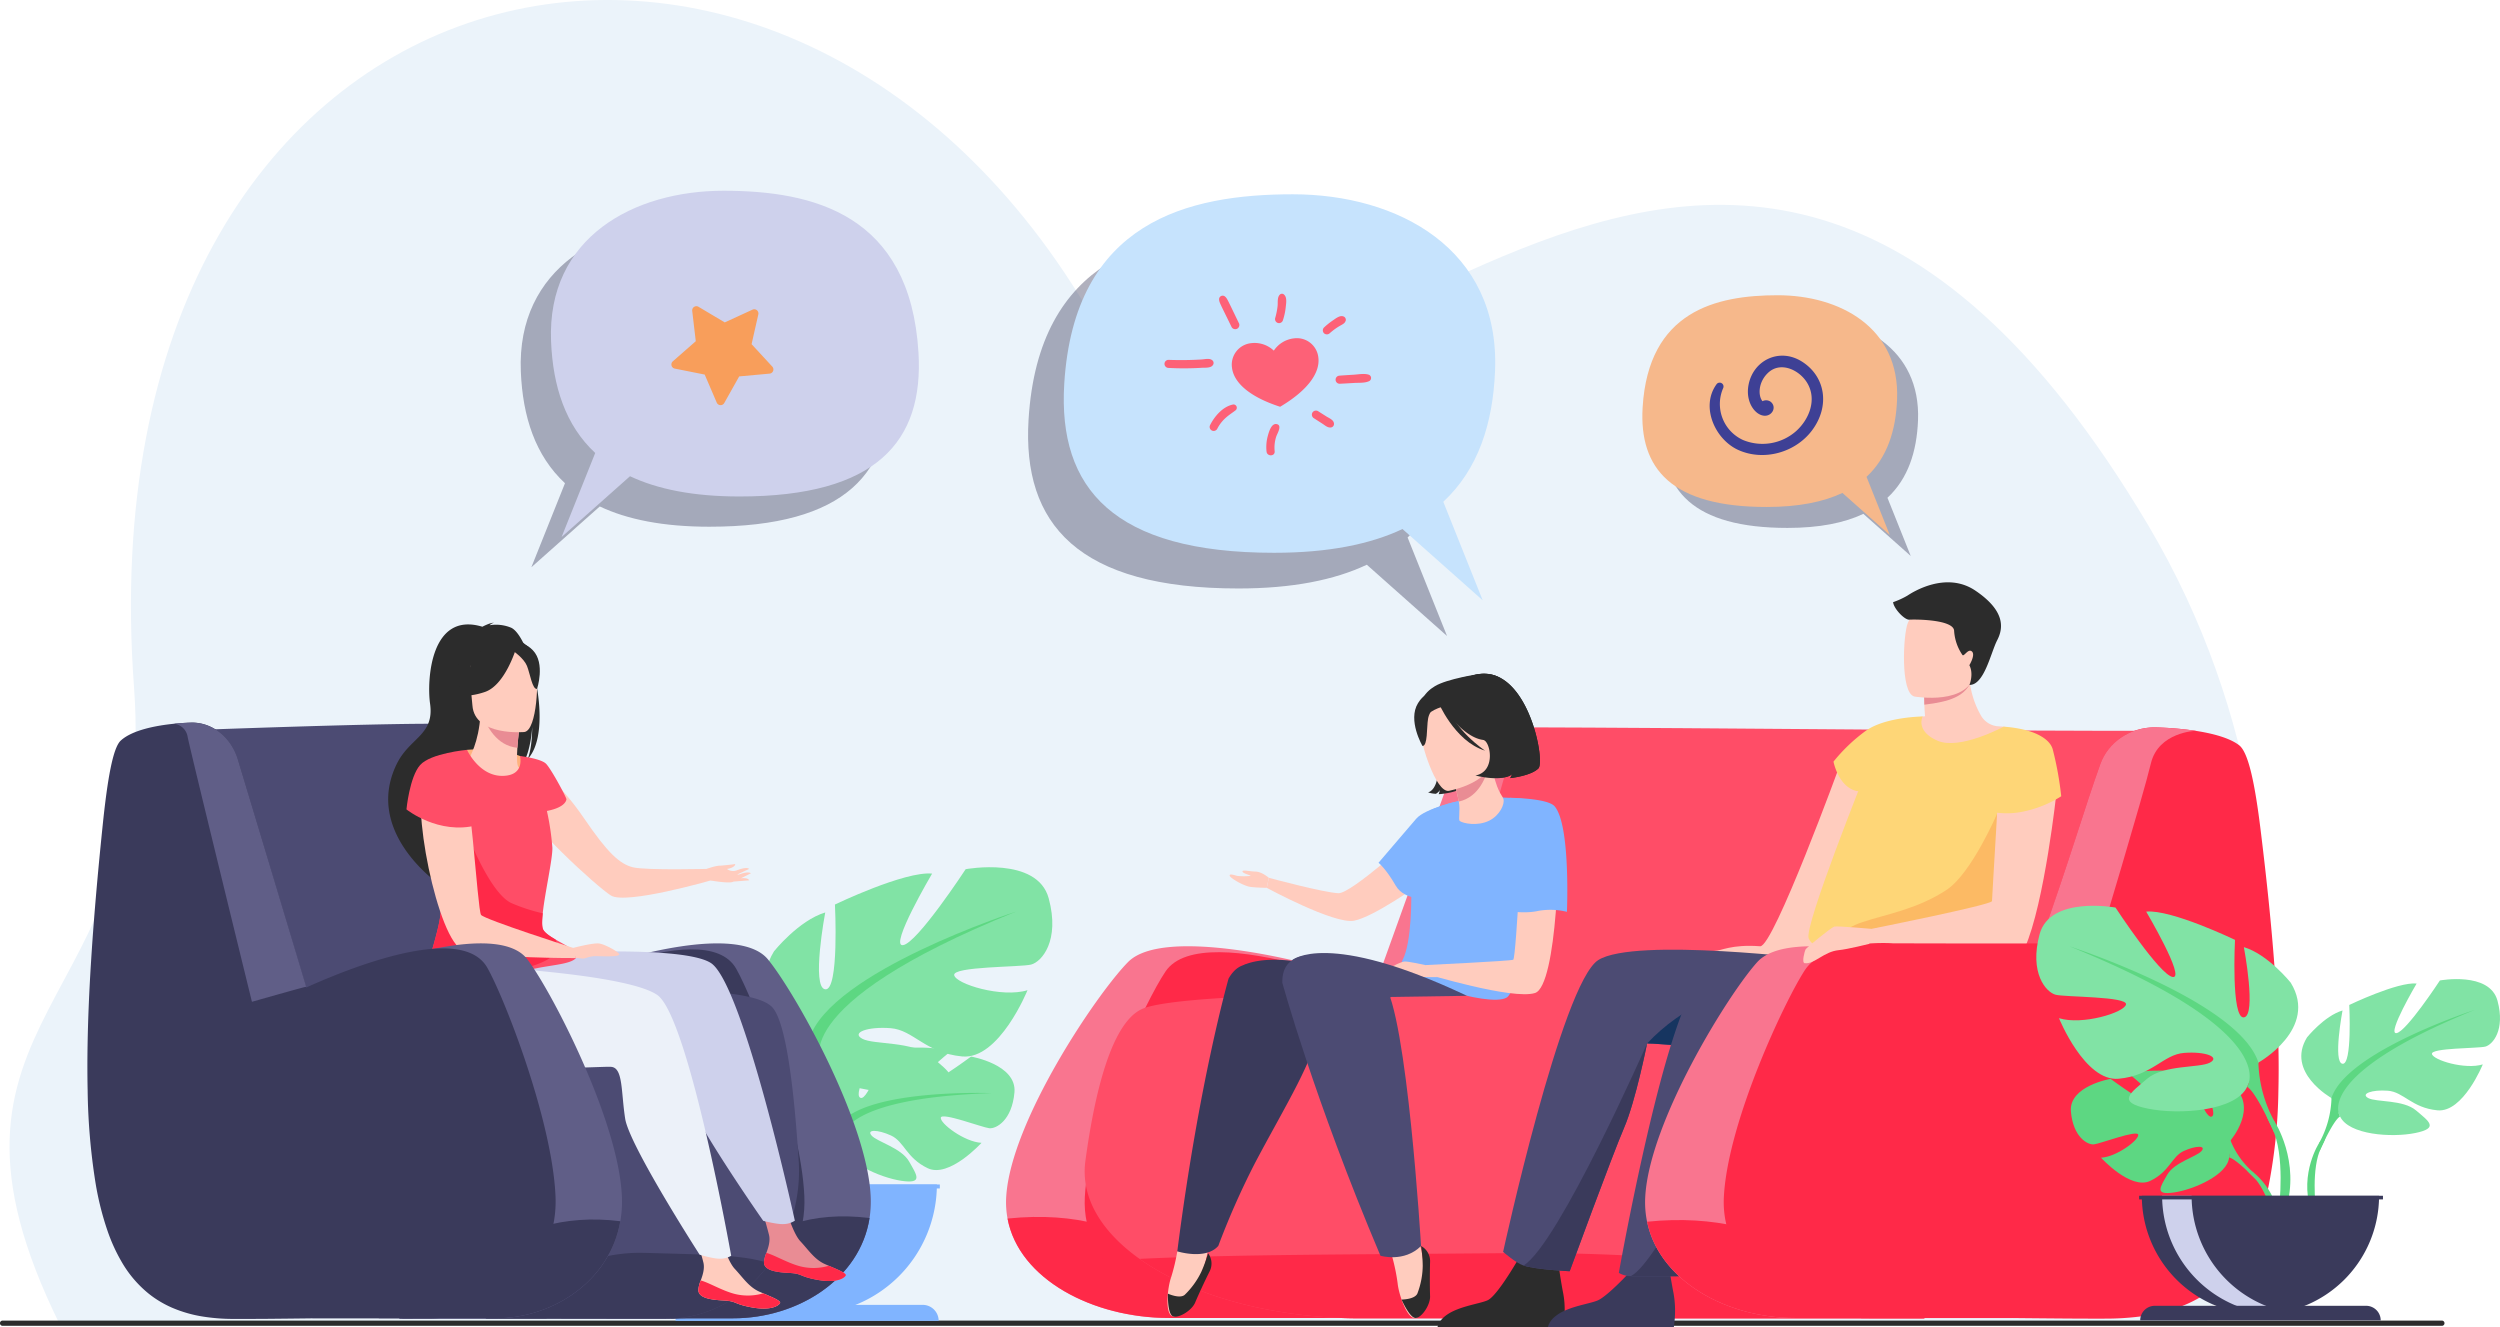 <svg xmlns="http://www.w3.org/2000/svg" width="890" height="472.519" viewBox="0 0 890 472.519">
  <g id="Group_2668" data-name="Group 2668" transform="translate(-566.65 -149.167)">
    <g id="Group_2667" data-name="Group 2667" transform="translate(566.65 149.167)">
      <g id="Group_2666" data-name="Group 2666">
        <path id="Path_8649" data-name="Path 8649" d="M988.2,961.542S1048.409,813.1,967.643,677C810.735,412.571,655.89,706.319,587.368,595.68,474.023,412.667,231.245,472.811,250.619,734.671c8.551,115.561-81.475,115.6-26.319,227.107Z" transform="translate(-202.911 -490.049)" fill="#ebf3fa"/>
        <path id="Path_8650" data-name="Path 8650" d="M200,1364.4v.271a.908.908,0,0,0,.986.787h868.256a.909.909,0,0,0,.986-.787v-.271a.908.908,0,0,0-.986-.787H200.987A.908.908,0,0,0,200,1364.4Z" transform="translate(-200 -893.472)" fill="#2c2c2c"/>
        <g id="Group_2650" data-name="Group 2650" transform="translate(194.029 308.73)">
          <g id="Group_2645" data-name="Group 2645" transform="translate(85.942 64.187)">
            <path id="Path_8651" data-name="Path 8651" d="M751.064,1210.172s-11.248-13.122-.693-21.457c0,0,7.708-4.667,13.995-4.288,0,0-8.907,14.936-6.025,16.421s8.725-17.358,8.725-17.358,17.543-1.7,23.187,1.012c0,0-15,12.273-11.839,13s19.358-11.315,19.358-11.315,16.328,2.778,15.457,12.739-6.5,13.036-8.969,12.771-16.937-5.787-17.253-3.76,8.392,8.647,14.489,8.957c0,0-11.511,12.695-19.162,9.031s-8.3-9.472-13.073-11.65-8.84-2.173-6.872.049,10.6,4.381,13.328,9.205,5.174,8.078-2.741,6.887-20.781-6.983-21.347-13.615Z" transform="translate(-732.053 -1182.963)" fill="#81e3a5"/>
            <g id="Group_2644" data-name="Group 2644" transform="translate(0 16.157)">
              <path id="Path_8652" data-name="Path 8652" d="M801.207,1213.062s-44.348-1.709-54.141,10.974a32.074,32.074,0,0,1-8.83,12.393l-1.039,2.831s7.685-8.1,10.434-8.593C747.631,1230.668,743.331,1214.956,801.207,1213.062Z" transform="translate(-728.055 -1212.985)" fill="#5dd782"/>
              <path id="Path_8653" data-name="Path 8653" d="M730.391,1255.589s-9.519,7.039-10.18,19.618l1.728.155s3.04-13.006,8.534-18.092S730.391,1255.589,730.391,1255.589Z" transform="translate(-720.211 -1232.145)" fill="#c8dbf4"/>
            </g>
          </g>
          <g id="Group_2647" data-name="Group 2647" transform="translate(0 28.561)">
            <path id="Path_8654" data-name="Path 8654" d="M626.151,1163.1s17.892-10.019,9.543-23.617c0,0-6.68-8.35-13.836-10.5,0,0,3.817,20.277,0,20.754s-2.624-22.9-2.624-22.9-18.846-9.065-26.241-8.349c0,0,11.689,19.8,7.872,19.323s-16.937-20.516-16.937-20.516-19.323-3.578-22.425,7.872,1.909,17.176,4.771,17.892,21.232.477,20.755,2.863-12.882,6.2-19.8,4.056c0,0,7.634,18.846,17.654,17.892s13.12-7.157,19.323-7.634,10.735,1.193,7.634,2.863-13.6.547-18.608,4.807-9.065,6.883.238,8.792,26,.715,29.343-6.441Z" transform="translate(-560.523 -1116.766)" fill="#c8dbf4"/>
            <g id="Group_2646" data-name="Group 2646" transform="translate(9.805 11.98)">
              <path id="Path_8655" data-name="Path 8655" d="M578.742,1139.026s50.1,16.222,55.822,34.353a38.057,38.057,0,0,0,4.772,17.415v3.578s-5.248-12.166-8.111-13.836C631.225,1180.536,642.437,1164.79,578.742,1139.026Z" transform="translate(-578.742 -1139.026)" fill="#c8dbf4"/>
              <path id="Path_8656" data-name="Path 8656" d="M689.277,1233.3s7.725,11.733,3.321,26.014l-1.988-.534s1.929-15.73-2.113-23.641S689.277,1233.3,689.277,1233.3Z" transform="translate(-628.683 -1181.536)" fill="#c8dbf4"/>
            </g>
          </g>
          <g id="Group_2649" data-name="Group 2649" transform="translate(78.587)">
            <path id="Path_8657" data-name="Path 8657" d="M722.051,1124.773s-23.584-13.208-12.579-31.132c0,0,8.805-11.006,18.239-13.837,0,0-5.031,26.73,0,27.359s3.459-30.189,3.459-30.189,24.843-11.949,34.591-11.006c0,0-15.408,26.1-10.377,25.472s22.327-27.045,22.327-27.045,25.472-4.717,29.56,10.377-2.516,22.642-6.289,23.585-27.987.628-27.359,3.773,16.982,8.176,26.1,5.346c0,0-10.062,24.843-23.27,23.584s-17.3-9.433-25.472-10.062-14.151,1.573-10.063,3.774,17.924.722,24.528,6.335,11.95,9.073-.314,11.589-34.276.943-38.679-8.49Z" transform="translate(-706.546 -1063.697)" fill="#81e3a5"/>
            <g id="Group_2648" data-name="Group 2648" transform="translate(3.049 15.792)">
              <path id="Path_8658" data-name="Path 8658" d="M803.543,1093.041s-66.037,21.383-73.585,45.283c0,0,.314,10.691-6.289,22.956V1166s6.918-16.038,10.692-18.239C734.361,1147.758,719.581,1127,803.543,1093.041Z" transform="translate(-717.502 -1093.041)" fill="#5dd782"/>
              <path id="Path_8659" data-name="Path 8659" d="M718.377,1217.316s-10.184,15.465-4.378,34.29l2.62-.7s-2.543-20.734,2.785-31.163S718.377,1217.316,718.377,1217.316Z" transform="translate(-712.21 -1149.078)" fill="#d4e4f8"/>
            </g>
          </g>
          <path id="Path_8660" data-name="Path 8660" d="M694.236,1319.76a46.2,46.2,0,0,0,46.2-46.2h-92.4A46.2,46.2,0,0,0,694.236,1319.76Z" transform="translate(-600.938 -1160.615)" fill="#80b4ff"/>
          <path id="Path_8661" data-name="Path 8661" d="M740.526,1358.881H646.852a5.7,5.7,0,0,1,5.7-5.7h82.274a5.7,5.7,0,0,1,5.7,5.7Z" transform="translate(-600.391 -1197.385)" fill="#80b4ff"/>
          <rect id="Rectangle_464" data-name="Rectangle 464" width="94.968" height="1.417" transform="translate(45.579 112.946)" fill="#80b4ff"/>
        </g>
        <g id="Group_2654" data-name="Group 2654" transform="translate(31.108 221.705)">
          <path id="Path_8662" data-name="Path 8662" d="M694.793,1211.847c-3.4,21.807-25.657,35.7-48.483,35.7H601.1l3.536-127.109s43.137-13.846,53.971-.675c9.492,11.538,35.232,57.213,36.586,84.247A38.212,38.212,0,0,1,694.793,1211.847Z" transform="translate(-416.341 -999.937)" fill="#605e87"/>
          <path id="Path_8663" data-name="Path 8663" d="M552.193,1135.72s60.988-31.129,72.541-10.795c6.134,10.8,23.013,53.873,24.259,80.906,1.211,26.267-21.546,43.538-44.955,43.538H562.462Z" transform="translate(-393.756 -1001.765)" fill="#3a3a5b"/>
          <path id="Path_8664" data-name="Path 8664" d="M460.472,1084.069c-.514,2.646-5.451,5.1-12.779,7.273q-1.937.576-4.085,1.124c-24.94,6.37-69.115,9.926-73.325,8.047-5.818-2.6-41.529-129.474-41.529-129.474s34.089-1.281,61.16-1.906c9.261-.211,17.7-.346,23.674-.328a14.686,14.686,0,0,1,2.054.143,9.752,9.752,0,0,1,6.024,3.082c4.359,4.684,5.439,13.936,9.474,24.162,3.99,10.111,8.888,22.731,13.532,35.254,1.2,3.228,2.378,6.448,3.521,9.62q.485,1.342.961,2.67C456.016,1062.944,461.3,1079.784,460.472,1084.069Z" transform="translate(-290.568 -932.849)" fill="#4c4b73"/>
          <path id="Path_8665" data-name="Path 8665" d="M714.558,1295.239c-3.4,21.807-25.657,35.7-48.483,35.7H643.9C658.686,1320.911,672.058,1290.02,714.558,1295.239Z" transform="translate(-436.106 -1083.329)" fill="#3a3a5b"/>
          <path id="Path_8666" data-name="Path 8666" d="M595.909,1242.344c-8.727,12.125-22.113,19.9-37.025,19.656l-64.1.032-30.713.015,34.554-113.806s87.462-8.7,98.246,2.9c5.008,5.387,7.819,29.783,9.394,54.374A56.81,56.81,0,0,1,595.909,1242.344Z" transform="translate(-353.058 -1014.269)" fill="#4c4b73"/>
          <path id="Path_8667" data-name="Path 8667" d="M622.263,1322.527c-8.727,12.125-22.114,19.9-37.025,19.656l-64.1.032c7.543-6.332,31.267-24.3,56.669-23.451C597.058,1319.41,612.348,1319.134,622.263,1322.527Z" transform="translate(-379.412 -1094.452)" fill="#3a3a5b"/>
          <g id="Group_2653" data-name="Group 2653" transform="translate(107.086)">
            <path id="Path_8668" data-name="Path 8668" d="M549.245,996.343s8.061,5.051,17.547,18.971c8.307,12.192,12.609,16.146,17.328,17.311s27.849.533,27.849.533l.055,4.077s-30.42,8.8-35.766,5.427-30.175-26.259-32.11-33.206S549.245,996.343,549.245,996.343Z" transform="translate(-496.97 -945.567)" fill="#ffccbe"/>
            <g id="Group_2651" data-name="Group 2651" transform="translate(132.1 205.722)">
              <path id="Path_8669" data-name="Path 8669" d="M703.922,1305.93c-.283,3.06,3.978,3.8,8.912,4.05s3.443,1.257,10.2,2.481,9.472-.625,9.961-1.54c.436-.81-2.708-2.078-6.058-3.51-.422-.179-.844-.363-1.266-.548-3.771-1.658-5.886-5.04-8.826-8.175-2.785-2.97-5.429-12.478-5.429-12.478l-9.189-1.963s2.58,8.558,3.476,12.212c.526,2.149-.251,4.553-.941,6.381A12.014,12.014,0,0,0,703.922,1305.93Z" transform="translate(-702.231 -1284.246)" fill="#e98c94"/>
              <path id="Path_8670" data-name="Path 8670" d="M714.273,1325.933c4.934.246,3.443,1.257,10.2,2.481s9.472-.625,9.961-1.54c.436-.81-2.708-2.078-6.058-3.511l-.052.058a19.256,19.256,0,0,1-10.242.122c-4.473-1.214-8.8-3.887-11.88-4.751a12.023,12.023,0,0,0-.845,3.091C705.078,1324.944,709.339,1325.687,714.273,1325.933Z" transform="translate(-703.67 -1300.2)" fill="#ff2948"/>
            </g>
            <path id="Path_8671" data-name="Path 8671" d="M525.069,1116.164s61.06-4.6,72.555,2.66,29.931,91.759,29.931,91.759a7.5,7.5,0,0,1-3.679,1.187c-2.363.256-7.569-1.134-7.569-1.134s-26.495-37.81-28.361-47.335-1.411-18.025-5.661-18.253-57.225,6.44-65.238-7.676-1.388-28.092-1.388-28.092Z" transform="translate(-482.782 -997.723)" fill="#ced1ec"/>
            <g id="Group_2652" data-name="Group 2652" transform="translate(108.736 215.53)">
              <path id="Path_8672" data-name="Path 8672" d="M660.508,1324.153c-.282,3.06,3.978,3.8,8.912,4.049s3.443,1.257,10.2,2.482,9.472-.626,9.961-1.54c.436-.81-2.708-2.078-6.058-3.511-.422-.178-.844-.364-1.266-.548-3.77-1.657-5.886-5.039-8.826-8.174-2.784-2.97-5.428-12.478-5.428-12.478l-9.189-1.963s2.58,8.558,3.476,12.212c.527,2.148-.25,4.551-.94,6.38A12.038,12.038,0,0,0,660.508,1324.153Z" transform="translate(-658.818 -1302.47)" fill="#ffccbe"/>
              <path id="Path_8673" data-name="Path 8673" d="M670.859,1344.156c4.934.246,3.443,1.257,10.2,2.482s9.472-.626,9.961-1.54c.436-.811-2.708-2.078-6.058-3.511l-.052.057a19.254,19.254,0,0,1-10.242.123c-4.474-1.215-8.8-3.888-11.88-4.751a12.031,12.031,0,0,0-.846,3.091C661.665,1343.166,665.925,1343.91,670.859,1344.156Z" transform="translate(-660.257 -1318.423)" fill="#ff2948"/>
            </g>
            <path id="Path_8674" data-name="Path 8674" d="M498.313,1129.1s54.242,2.567,65.446,10.264,26.337,92.855,26.337,92.855a7.5,7.5,0,0,1-3.723,1.043c-2.371.163-7.518-1.428-7.518-1.428s-25-38.812-26.5-48.4-.708-18.066-4.945-18.459-57.433,4.208-64.89-10.21S498.313,1129.1,498.313,1129.1Z" transform="translate(-467.986 -1006.877)" fill="#ecf1f9"/>
            <path id="Path_8675" data-name="Path 8675" d="M500.58,903.769a14.066,14.066,0,0,0-7.7-.889,3.56,3.56,0,0,1,1.545-.879c-1.314-.1-4.119,1.408-4.119,1.408-18.6-5.624-19.77,19.293-18.622,27.363,1.61,11.321-7.245,12.012-11.894,21.563-11.924,24.493,15.423,42.942,15.423,42.942.145.072,18.283-34.651,29.727-43.442,2.609-4.529,3.084-12.223,3.118-12.828-.057,6.077-.839,9.541-1.621,11.517C515.927,940.392,507.487,907.043,500.58,903.769Z" transform="translate(-456.777 -901.997)" fill="#2c2c2c"/>
            <path id="Path_8676" data-name="Path 8676" d="M508.824,985.872a61.08,61.08,0,0,1,10.1,0,32.464,32.464,0,0,1,8.766,2.2c4.78,2,4.279,10.463-5.752,8.9S508.121,988.382,508.824,985.872Z" transform="translate(-480.775 -940.633)" fill="#ffb27d"/>
            <path id="Path_8677" data-name="Path 8677" d="M527.74,981.384c.058.032,1.431,7.281-5.138,6.991-4.312-.19-13.611-5.408-12.79-9.1.391-1.755,3.649-6.307,4.3-16.7l.785.209,13.2,3.54s-.585,4.189-.858,8.152C527.01,977.807,527,980.978,527.74,981.384Z" transform="translate(-481.246 -929.973)" fill="#ffccbe"/>
            <path id="Path_8678" data-name="Path 8678" d="M532.509,966.505s-.584,4.189-.858,8.153c-7.47-.709-10.971-7.8-12.34-11.693Z" transform="translate(-485.657 -930.153)" fill="#e98c94"/>
            <path id="Path_8679" data-name="Path 8679" d="M508.631,937.938s-4.38-5.9-5.714-11.129c-.953-3.731-.067-17.889,14.167-16.917a19.188,19.188,0,0,1,8.158,2.411c3.211,1.838,7.955,5.969,3.929,18.565L528.2,935.1Z" transform="translate(-477.961 -905.621)" fill="#2c2c2c"/>
            <path id="Path_8680" data-name="Path 8680" d="M530.211,948.975s-17.676,1.606-18.507-9.417-3.671-18.24,7.579-19.731,13.763,2.549,14.935,6.161S534.788,948.273,530.211,948.975Z" transform="translate(-481.712 -910.084)" fill="#ffccbe"/>
            <path id="Path_8681" data-name="Path 8681" d="M522.782,916.824s-3.886,13.293-11.18,15.758-10.668.711-10.668.711a21.117,21.117,0,0,0,5.964-12.952S518.67,910.94,522.782,916.824Z" transform="translate(-477.17 -907.95)" fill="#2c2c2c"/>
            <path id="Path_8682" data-name="Path 8682" d="M539.442,918.587s3.833,2.619,4.924,5.36,1.916,8.491,3.586,8.17c0,0,3-9.062-1.474-13.73C541.736,913.437,539.442,918.587,539.442,918.587Z" transform="translate(-494.953 -908.573)" fill="#2c2c2c"/>
            <path id="Path_8683" data-name="Path 8683" d="M532.659,1060.18c-1.434,1.715-5.913,2.242-10.7,3.03-3.767.622-7.724,1.4-10.538,3.054-6.39,3.752-27.267,16.431-33.386,15.854-2.373-.223-1.929-4.752-.492-10.76,2.262-9.49,7-22.668,7-28.4,0-3.126,1.041-10.527,2.43-18.988.113-.683.228-1.37.343-2.064,2.749-16.451,6.556-35.849,6.556-35.849s4.246,9.265,12.519,9.265,6.35-7.065,6.35-7.065,7.549.887,9.332,2.808,6.307,10.224,7.205,12.489c0,0,.183,2.882-6.952,4.254a93.621,93.621,0,0,1,1.943,13.035c.153,3.853-2.628,15.908-3.428,23.406-.283,2.655-.321,4.74.11,5.685.552,1.212,2.337,2.418,4.369,3.6C529.349,1055.882,534.362,1058.141,532.659,1060.18Z" transform="translate(-465.821 -940.817)" fill="#ff4d67"/>
            <path id="Path_8684" data-name="Path 8684" d="M525.317,1080c4.579,7.807-12.419,10.155-15.233,11.807-6.39,3.752-25.93,17.354-32.049,16.777-2.373-.223-1.929-4.752-.492-10.761,2.262-9.49,7-22.668,7-28.4,0-3.126,1.041-10.527,2.43-18.988l7.365-7.072s7.892,20.4,15.416,23.742a63.3,63.3,0,0,0,11.087,3.609c-.283,2.656-.321,4.74.11,5.685C521.5,1077.609,523.285,1078.815,525.317,1080Z" transform="translate(-465.821 -967.281)" fill="#ff2948"/>
            <path id="Path_8685" data-name="Path 8685" d="M492.5,996.537s-6.3-3.824-12.386,3.43,4.328,59.116,13.35,61.78c10.022,2.959,40.091,2.808,40.091,2.808l-.977-3.616s-31.518-10.1-32.8-11.745S495.7,997.374,492.5,996.537Z" transform="translate(-466.714 -945.192)" fill="#ffccbe"/>
            <path id="Path_8686" data-name="Path 8686" d="M490.408,986.055s-12.933,1.167-16.689,5.421-4.854,15.78-4.854,15.78,11.389,9.194,25.111,5.626Z" transform="translate(-462.36 -940.816)" fill="#ff4d67"/>
            <path id="Path_8687" data-name="Path 8687" d="M680.638,1066.672a8.5,8.5,0,0,0-1.6.01c1.779-.858,3.569-1.788,3.569-1.788s-.814-.812-3.876.324a2.3,2.3,0,0,1-1.035.129l4.288-2c-.779-.681-2.837-.1-4.439.512a3.541,3.541,0,0,1-3.405-.471l-.048-.037c.07-.009.136-.014.211-.026,2.512-.405,3.134-1.853,2.436-1.679s-4.913.54-4.913.54c-1.908-.083-5.669,1.427-5.669,1.427l2.168,3.873s6.093,1.046,7.668.535c.128-.042.28-.1.448-.165h0l5.519-.44S681.858,1066.82,680.638,1066.672Z" transform="translate(-553.474 -975.718)" fill="#ffccbe"/>
            <path id="Path_8688" data-name="Path 8688" d="M577.911,1115.868s7.919-2.143,10.069-1.721,6.322,2.7,6.955,3.711-4.805.872-7.84.769-4.078,1.034-5.406.844a13.411,13.411,0,0,0-2.132-.162Z" transform="translate(-512.719 -999.945)" fill="#ffccbe"/>
          </g>
          <path id="Path_8689" data-name="Path 8689" d="M536.554,1212.987c-3.666,21.151-23.784,34.555-44.405,34.555H450.572l3.253-127.109s39.668-13.846,49.632-.675c8.73,11.538,32.4,57.213,33.647,84.247A41.137,41.137,0,0,1,536.554,1212.987Z" transform="translate(-346.826 -999.937)" fill="#605e87"/>
          <path id="Path_8690" data-name="Path 8690" d="M543.681,1297.342c-3.666,21.151-23.784,34.555-44.405,34.555H466.005C481.579,1321.342,502.547,1292.176,543.681,1297.342Z" transform="translate(-353.953 -1084.292)" fill="#3a3a5b"/>
          <path id="Path_8691" data-name="Path 8691" d="M383.078,1180.007q-.467.035-.933.061-.985.052-1.979.068c-.218,0-.439.005-.659.005H337.93l0-.021-2.4.03c-4.281.053-8.753.1-12.9.139q-1.042.011-2.054.017c-.251,0-.5,0-.747,0-4.1.028-7.721.04-10.307.022a68.617,68.617,0,0,1-10.282-.793,45.872,45.872,0,0,1-11.458-3.277,37.494,37.494,0,0,1-3.644-1.85,35.8,35.8,0,0,1-4.508-3.075,40.638,40.638,0,0,1-9.593-11.262,61.586,61.586,0,0,1-4.983-10.861,104.941,104.941,0,0,1-4.373-17.427,226.318,226.318,0,0,1-2.786-32.815q-.165-7.6-.025-16.04.222-13.489,1.2-29.213c.913-14.738,2.31-31,4.155-48.892,1.683-16.346,3.624-27.771,6.447-30.374,4.166-3.839,12.852-5.384,18.9-6h0c3.752-.384,6.478-.414,6.478-.414,7.382,0,13.946,5.3,16.315,13.179,4.825,16.04,13.44,44.716,22.4,74.712l.136.452q.771,2.583,1.547,5.181c.077.264.158.527.238.79.5-.225,1.028-.461,1.57-.7a.289.289,0,0,1,.055-.025c2.149-.953,4.582-2,7.207-3.06h0q2.042-.827,4.225-1.668c4.1-1.572,8.531-3.127,13.021-4.466,1.991-.6,4-1.151,5.991-1.643,2.561-.635,5.1-1.171,7.576-1.57.086-.015.156-.025.216-.035.293-.047.584-.091.875-.134,10.676-1.567,19.94-.479,23.772,6.282,6.134,10.828,23.011,54.031,24.258,81.143C425.615,1161.475,405.171,1178.349,383.078,1180.007Z" transform="translate(-257.802 -932.495)" fill="#3a3a5b"/>
          <path id="Path_8692" data-name="Path 8692" d="M342.788,1067.43s-21.339-86.938-22.879-94.244a5.517,5.517,0,0,0-4.932-4.736c3.751-.384,6.48-.413,6.48-.413,7.383,0,13.946,5.284,16.315,13.139,5.168,17.13,14.685,48.722,24.325,80.9C361.609,1062.062,342.788,1067.43,342.788,1067.43Z" transform="translate(-284.206 -932.495)" fill="#605e87"/>
        </g>
        <g id="Group_2658" data-name="Group 2658" transform="translate(358.153 207.307)">
          <path id="Path_8693" data-name="Path 8693" d="M1108.845,1085.882c1.243,2.624,13.175,5.057,30.882,7.211,3.121.38,6.418.751,9.871,1.114,60.266,6.315,225.329,9.841,235.5,7.979,14.058-2.574,16.243-129.773,16.243-129.773s-56.58.131-122-.489c-22.38-.209-100.224-.736-114.659-.736C1142.332,971.188,1106.839,1081.633,1108.845,1085.882Z" transform="translate(-977.832 -919.553)" fill="#ff4d67"/>
          <path id="Path_8694" data-name="Path 8694" d="M1131.645,1069.736s25.289-86.2,27.115-93.441c.812-3.229,3.319-4.4,5.845-4.7-4.446-.38-7.68-.408-7.68-.408-8.75,0-16.526,5.239-19.334,13.027-6.125,16.985-17.4,48.307-28.827,80.209C1109.342,1064.414,1131.645,1069.736,1131.645,1069.736Z" transform="translate(-977.832 -919.553)" fill="#f9758f"/>
          <path id="Path_8695" data-name="Path 8695" d="M866.012,1212.921c4.033,21.622,30.406,35.392,57.456,35.392h53.579l-4.19-126.027s-51.121-13.727-63.96-.669c-11.249,11.44-41.753,56.725-43.357,83.529A31.786,31.786,0,0,0,866.012,1212.921Z" transform="translate(-865.48 -986.42)" fill="#f9758f"/>
          <path id="Path_8696" data-name="Path 8696" d="M866.469,1295.6c4.033,21.621,30.406,35.391,57.456,35.391h26.281C932.681,1321.057,916.835,1290.429,866.469,1295.6Z" transform="translate(-865.937 -1069.102)" fill="#ff2948"/>
          <path id="Path_8697" data-name="Path 8697" d="M1032.257,1137.443s-72.277-30.864-85.967-10.7c-7.269,10.706-27.273,53.414-28.749,80.217-1.435,26.043,25.533,43.167,53.276,43.167h49.271Z" transform="translate(-889.497 -988.232)" fill="#ff2948"/>
          <path id="Path_8698" data-name="Path 8698" d="M937.025,1241.48q1.2.854,2.461,1.681c10.44,6.847,24.057,12.293,39.631,15.671a174.588,174.588,0,0,0,38.136,3.817l23.429,0H1041l110.9.027,63.568.016h.94l.005-.024,2.206-10.266,22.02-102.547s-280.517-8.627-303.167,2.877c-10.518,5.341-16.423,29.528-19.732,53.91C915.979,1219.63,923.444,1231.816,937.025,1241.48Z" transform="translate(-889.497 -1000.631)" fill="#ff4d67"/>
          <path id="Path_8699" data-name="Path 8699" d="M953.792,1320.979q1.2.854,2.461,1.681c10.44,6.847,24.057,12.293,39.631,15.671a174.588,174.588,0,0,0,38.136,3.817l23.429,0h.318l110.9.027,63.569.016.945-.024,2.205-10.266c-38.963-6.7-92.878-13.5-149.12-12.977C1032.553,1319.434,987.58,1319.369,953.792,1320.979Z" transform="translate(-906.264 -1080.13)" fill="#ff2948"/>
          <g id="Group_2655" data-name="Group 2655" transform="translate(153.573)">
            <path id="Path_8700" data-name="Path 8700" d="M1196.135,1338.912c-.005.909-.043,1.769-.091,2.543-.005.07-.011.14-.011.209-.1,1.409-.242,2.527-.339,3.167h-44.861a7.13,7.13,0,0,1,1.849-3.177c.065-.065.129-.135.2-.2,4.156-4.016,12.8-4.855,15.823-6.248,2.618-1.2,7.483-8.861,10.317-13.608.624-1.043,1.151-1.947,1.527-2.613.43-.748.678-1.194.678-1.194l4.979.441,7.269.64s.032.273.091.752c.124.979.366,2.823.683,5.011v.006c.365,2.5.839,5.451,1.355,8.075A31.488,31.488,0,0,1,1196.135,1338.912Z" transform="translate(-1150.833 -1079.619)" fill="#2c2c2c"/>
            <path id="Path_8701" data-name="Path 8701" d="M1378.9,995.115s-23.861,65.406-28.582,65.049c-10.281-.776-14.114,1.706-16.077,1.625s9.11,3.342,12.548,2.85,29.634-1.292,29.634-1.292l15.867-56.013Z" transform="translate(-1235.428 -930.602)" fill="#ffccbe"/>
            <path id="Path_8702" data-name="Path 8702" d="M1269.049,1344.251c0,.075-.011.145-.011.215-.1,1.4-.241,2.522-.339,3.161h-44.861a7.142,7.142,0,0,1,1.839-3.171c.07-.07.14-.135.209-.2a13.729,13.729,0,0,1,3.963-2.544c4.3-1.946,9.619-2.672,11.866-3.7,2.565-1.183,7.28-5.828,10.118-8.774,1.414-1.468,2.366-2.516,2.366-2.516l3.086-.71,4.011-.919,5.393-1.237s.086.677.252,1.812c.134.973.333,2.29.581,3.812.3,1.806.662,3.9,1.086,6.043A34.92,34.92,0,0,1,1269.049,1344.251Z" transform="translate(-1184.548 -1082.415)" fill="#3a3a5b"/>
            <path id="Path_8703" data-name="Path 8703" d="M1194.282,1225.83s4.5,3.94,7.247,4.853c4.323,1.441,16.45,2.041,16.45,2.041s15.069-41.091,19.412-51.186c4.115-9.572,8.148-29.912,8.148-29.912,3.141-.169,29.788,2.99,50.439.757,10.986-1.186,20.277-3.9,23.427-9.448,9.073-15.982-12.91-21.147-12.91-21.147s-65.309-8.068-78.324.145S1194.282,1225.83,1194.282,1225.83Z" transform="translate(-1170.898 -987.466)" fill="#4c4b73"/>
            <path id="Path_8704" data-name="Path 8704" d="M1289.521,1160.434c3.141-.17,29.788,2.99,50.439.757,5.6-10.2,12.967-23.629,12.967-23.629S1315.105,1133.285,1289.521,1160.434Z" transform="translate(-1214.881 -996.273)" fill="#163560"/>
            <path id="Path_8705" data-name="Path 8705" d="M1270.823,1236.089a8.487,8.487,0,0,0,4.214,1.181c2.685.187,17.192.015,17.192.015s16.078-34.455,22.334-51.137c2.929-7.807,2.992-18.453,3.671-23.439.211-1.559.482-2.564.919-2.761l.007,0a2.166,2.166,0,0,1,.413-.127.015.015,0,0,1,.01,0c6.957-1.517,64.807,4.492,73.041-11.428a13.883,13.883,0,0,0,1.638-7.442c-.861-12.591-15.437-16.363-15.437-16.363s-65.5-2.345-78.182,6.371S1270.823,1236.089,1270.823,1236.089Z" transform="translate(-1206.246 -990.26)" fill="#4c4b73"/>
            <path id="Path_8706" data-name="Path 8706" d="M1207.747,1259.327c4.323,1.441,16.45,2.041,16.45,2.041s15.069-41.09,19.412-51.185c4.116-9.571,8.148-29.912,8.148-29.912S1220.207,1251.884,1207.747,1259.327Z" transform="translate(-1177.117 -1016.11)" fill="#3a3a5b"/>
            <path id="Path_8707" data-name="Path 8707" d="M1361.425,1161.46c6.957-1.516,64.807,4.492,73.041-11.428a13.88,13.88,0,0,0,1.638-7.442l-13.345-14.734s-1.045,20.957-18.4,23.316C1388.312,1153.355,1364.877,1160.406,1361.425,1161.46Z" transform="translate(-1248.087 -991.904)" fill="#163560"/>
            <path id="Path_8708" data-name="Path 8708" d="M1278.653,1270.23c2.685.187,17.192.014,17.192.014s16.078-34.455,22.334-51.137c2.929-7.807,2.992-18.453,3.671-23.439C1315.507,1209.173,1288.54,1265.584,1278.653,1270.23Z" transform="translate(-1209.862 -1023.22)" fill="#3a3a5b"/>
            <path id="Path_8709" data-name="Path 8709" d="M1486.188,954.482c-6.96,8.612-20.11,22.829-28.856,19.619-2.936-1.076-27.607-9.758-14.289-18.056,3.374-2.1,9.462-4.826,14.515-5.336-.129-1.594-.2-2.971-.249-4.109-.1-2.484-.048-3.835-.048-3.835l10.025-7.328.013-.009c.155.049.31.1.465.15,2.32.74,4.441,1.417,5.6,1.785q.086.93.216,1.82a31.931,31.931,0,0,0,3.888,11.291,7.67,7.67,0,0,0,6.181,3.825C1484.532,954.358,1485.382,954.42,1486.188,954.482Z" transform="translate(-1283.97 -903.039)" fill="#ffccbe"/>
            <path id="Path_8710" data-name="Path 8710" d="M1489.132,939.188c-2.422,4.41-7,6.336-16.272,7.416-.1-2.484-.048-3.835-.048-3.835l10.025-7.328.013,0,.465.146c2.319.74,4.441,1.417,5.6,1.785Q1489,938.3,1489.132,939.188Z" transform="translate(-1299.521 -903.042)" fill="#e98c94"/>
            <path id="Path_8711" data-name="Path 8711" d="M1463.155,922.852s19.694,3.454,21.657-8.844,5.826-20.134-6.666-22.86-15.689,1.576-17.342,5.522S1458.083,921.636,1463.155,922.852Z" transform="translate(-1293.349 -882.193)" fill="#ffccbe"/>
            <path id="Path_8712" data-name="Path 8712" d="M1479.425,911.77s1.61-3.888-.034-7.022c0,0,2.253-3.674.912-4.884s-2.847,2.016-3.383,1.238a17.029,17.029,0,0,1-2.95-8.553c-.082-4.153-14.24-4.149-15.94-4.006s-5.563-3.943-5.787-6.233a29.293,29.293,0,0,0,5.094-2.328c1.733-1.156,13.73-8.859,24.2-1.78s10.1,13.136,7.781,17.622S1484.7,911.853,1479.425,911.77Z" transform="translate(-1290.027 -875.245)" fill="#2c2c2c"/>
            <path id="Path_8713" data-name="Path 8713" d="M1396.308,1042.951c.686,1.777,2.323,3.393,15.752,9.543,19.167,8.778,42.955,17.557,47.5,13.623,3.543-3.06,5.233-24,6.025-45.816.941-25.854.132-52.679.132-52.679s-15.577,8.453-23.526,5c-7.832-3.4-5.41-8.467-5.309-8.636l-20.268,19.9S1394.643,1038.639,1396.308,1042.951Z" transform="translate(-1264.155 -916.228)" fill="#fed677"/>
            <path id="Path_8714" data-name="Path 8714" d="M1422.067,1081.921c19.167,8.778,42.955,17.557,47.5,13.623,3.543-3.061,5.234-24,6.026-45.816-.86-12.319-2.036-22.018-2.036-22.018s-9.147,21.379-17.979,27.322C1434.782,1069.026,1407.306,1062.965,1422.067,1081.921Z" transform="translate(-1274.162 -945.654)" fill="#fcba64"/>
            <path id="Path_8715" data-name="Path 8715" d="M1502.531,1002.449s-4.268,39.963-11.35,55.82c0,0-21.04,4.77-56.121,0l.842-6.665s43.618-8.684,43.618-10.03,2.973-48.467,2.827-51.495S1502.531,1002.449,1502.531,1002.449Z" transform="translate(-1282.093 -928.094)" fill="#ffccbe"/>
            <path id="Path_8716" data-name="Path 8716" d="M1511.087,1000.786a28.366,28.366,0,0,0,13.02.053,40.807,40.807,0,0,0,12.985-5.332,117.25,117.25,0,0,0-3.028-16.72c-.687-2.382-2.872-4.1-5.456-5.339-5.014-2.4-12.023-2.71-12.023-2.71S1497.855,997.4,1511.087,1000.786Z" transform="translate(-1315.019 -919.345)" fill="#fed677"/>
            <path id="Path_8717" data-name="Path 8717" d="M1444.555,963.989s-13.384.116-20.344,5.178a60.393,60.393,0,0,0-11.39,10.89s1.665,8.92,8.205,10.465S1444.555,963.989,1444.555,963.989Z" transform="translate(-1271.822 -916.228)" fill="#fed677"/>
          </g>
          <g id="Group_2656" data-name="Group 2656" transform="translate(227.501 51.634)">
            <path id="Path_8718" data-name="Path 8718" d="M1288.9,1214.053c4.345,20.971,28.185,34.26,52.624,34.26H1390.8l-3.854-126.027s-47.01-13.727-58.818-.669c-10.345,11.44-38.4,56.725-39.875,83.529A34.263,34.263,0,0,0,1288.9,1214.053Z" transform="translate(-1288.197 -1038.054)" fill="#f9758f"/>
            <path id="Path_8719" data-name="Path 8719" d="M1289.508,1297.689c4.345,20.971,28.186,34.26,52.624,34.26h39.429C1363.105,1321.485,1338.256,1292.567,1289.508,1297.689Z" transform="translate(-1288.802 -1121.691)" fill="#ff2948"/>
            <path id="Path_8720" data-name="Path 8720" d="M1537.659,1101.007a188.612,188.612,0,0,1-3.3,32.535,90.349,90.349,0,0,1-5.18,17.278,56.744,56.744,0,0,1-5.907,10.768,43.027,43.027,0,0,1-16.711,14.218q-2.085,1.009-4.317,1.832a62.577,62.577,0,0,1-13.58,3.25,96.832,96.832,0,0,1-12.185.788c-3.063.018-7.359.005-12.217-.022-.292,0-.589,0-.885-.009l-2.431-.014c-4.919-.036-10.215-.088-15.289-.137-.956-.014-1.908-.023-2.847-.031v.017h-49.273c-.261,0-.523,0-.784,0q-1.175-.014-2.343-.066c-.367-.017-.739-.036-1.107-.058-26.181-1.647-50.41-18.375-49.042-43.162,1.474-26.881,21.692-69.573,28.746-80.452,7.328-11.3,30.959-9.728,31.308-9.683.071.013,52.416.15,52.47,0,10.626-29.737,15.784-47.9,21.5-63.8,2.811-7.807,10.587-13.066,19.336-13.066,0,0,3.232.031,7.678.411h0c2.107.182,4.49.443,6.926.815,5.835.9,11.986,2.453,15.47,5.136,3.347,2.581,5.646,13.912,7.638,30.118,2.188,17.742,3.843,33.863,4.928,48.475q1.15,15.608,1.426,28.967Q1537.856,1093.475,1537.659,1101.007Z" transform="translate(-1312.215 -971.185)" fill="#ff2948"/>
            <path id="Path_8721" data-name="Path 8721" d="M1604.831,972.411v0s-13.306.412-15.962,11.65-18.894,65.048-18.894,65.048-12.4-1.505-20.589-1.058c10.626-29.737,15.785-47.9,21.5-63.8,2.811-7.807,10.587-13.066,19.336-13.066,0,0,3.232.031,7.677.411h0C1600.013,971.778,1602.395,972.04,1604.831,972.411Z" transform="translate(-1408.817 -971.185)" fill="#f9758f"/>
          </g>
          <path id="Path_8722" data-name="Path 8722" d="M975.757,1316.111a69.946,69.946,0,0,1-2.211,9.282c-1.255,3.548-2.383,13.178.654,13.838s8.6-8.359,9.307-11.572,4.127-11.851,2.573-13.163S975.757,1316.111,975.757,1316.111Z" transform="translate(-914.792 -1077.941)" fill="#ffccbe"/>
          <path id="Path_8723" data-name="Path 8723" d="M986.828,1319.047a6.093,6.093,0,0,1,.553,6.452c-1.811,3.617-3.957,8.253-5.155,11.109s-5.927,5.7-7.908,4.881-1.8-8.062-1.8-8.062,4.243,1.956,6.007.416a28.55,28.55,0,0,0,5.883-8.151A49.357,49.357,0,0,0,986.828,1319.047Z" transform="translate(-914.909 -1080.198)" fill="#2c2c2c"/>
          <path id="Path_8724" data-name="Path 8724" d="M1177.117,1019.038s-23.261-4.935-39.949,3.221c0,0-7,22.1-6.667,26s.346,21.118-3.024,27.264,30.948,17.062,37.129,13.259S1178.13,1023.271,1177.117,1019.038Z" transform="translate(-986.367 -940.967)" fill="#80b4ff"/>
          <path id="Path_8725" data-name="Path 8725" d="M997.01,1132.98s-10.554,36.761-18.251,97.095c0,0,10.163,3.2,14.6-1.953a279.565,279.565,0,0,1,13.023-29.413c10.128-19.243,22.735-39.486,21.65-47.12C1027.045,1144.685,1006.377,1116.427,997.01,1132.98Z" transform="translate(-917.794 -991.904)" fill="#3a3a5b"/>
          <path id="Path_8726" data-name="Path 8726" d="M1121,1316.667a69.745,69.745,0,0,1,1.9,9.35c.357,3.746,3.39,12.955,6.422,12.275s4.281-11.2,3.568-14.416-1.249-12.487-3.21-13.022S1121,1316.667,1121,1316.667Z" transform="translate(-983.485 -1076.4)" fill="#ffccbe"/>
          <path id="Path_8727" data-name="Path 8727" d="M1022.343,1126.892s7.117-4.078,23.287-.568a102.038,102.038,0,0,1,29.4,11.911l-41.238,1.712Z" transform="translate(-937.922 -990.538)" fill="#3a3a5b"/>
          <path id="Path_8728" data-name="Path 8728" d="M1134.052,1314.251a6.1,6.1,0,0,1,3.219,5.619c-.12,4.044-.113,9.152,0,12.247s-2.976,7.666-5.117,7.759-5.029-6.555-5.029-6.555,4.672-.012,5.624-2.153a28.548,28.548,0,0,0,1.9-9.87A49.214,49.214,0,0,0,1134.052,1314.251Z" transform="translate(-986.313 -1077.983)" fill="#2c2c2c"/>
          <path id="Path_8729" data-name="Path 8729" d="M1177.933,1020.042s10.317-1.889,11.752,6.51.167,59.118-7.735,61.674-38.989-6.873-38.989-6.873v-3.064s30.1-1.431,31.216-1.9S1177.933,1020.042,1177.933,1020.042Z" transform="translate(-993.625 -942.03)" fill="#ffccbe"/>
          <path id="Path_8730" data-name="Path 8730" d="M1048.2,1131.7s11.225,41.255,34.953,97.258c0,0,8.416,2.529,14.448-3.471,0,0-4.979-82.885-13.232-93.324C1080.044,1126.694,1047.961,1112.685,1048.2,1131.7Z" transform="translate(-949.862 -989.222)" fill="#4c4b73"/>
          <path id="Path_8731" data-name="Path 8731" d="M1197.818,1017.794s13.4.083,15.91,3.029c5.73,6.736,4.371,37.563,4.371,37.563a24.382,24.382,0,0,0-10.224-.334c-4.835,1.111-11.208,0-11.208,0Z" transform="translate(-1018.426 -941.076)" fill="#80b4ff"/>
          <path id="Path_8732" data-name="Path 8732" d="M1096.028,1033.9s-.333.309-.931.856c-4.841,4.434-27.091,24.579-31.622,24.43-5.092-.168-24.8-5.481-24.8-5.481l-.722,3.574s24.015,13.03,31.052,11.7,23.285-12.951,23.285-12.951Z" transform="translate(-945.132 -948.514)" fill="#ffccbe"/>
          <path id="Path_8733" data-name="Path 8733" d="M1140.99,1019.718s-12.441,2.6-15.713,6.406-13.419,15.677-13.419,15.677,2.656,2.1,6.113,8.122c3.362,5.853,12.841,4.637,12.841,4.637Z" transform="translate(-979.261 -941.964)" fill="#80b4ff"/>
          <path id="Path_8734" data-name="Path 8734" d="M1027.33,1068.5s-2.435-2.146-4.723-2.217-4.8-.741-4.649,0,3.395,1.4,2.8,1.553a23.7,23.7,0,0,1-4.575,0c-.812-.148-2.8-.959-2.8-.148s5.018,3.764,7.453,4.059,5.772.327,5.772.327Z" transform="translate(-933.784 -963.31)" fill="#ffccbe"/>
          <path id="Path_8735" data-name="Path 8735" d="M1131.04,1127.329s-6.577-1.442-7.633-1.266c-1.292.216-6.259,2.41-6.259,4.07s18.129,1.484,18.129,1.484Z" transform="translate(-981.704 -991.069)" fill="#ffccbe"/>
          <path id="Path_8736" data-name="Path 8736" d="M1054.748,1123.009s12.244-10.99,62.211,12.679l-41.035.618Z" transform="translate(-952.887 -988.489)" fill="#4c4b73"/>
          <g id="Group_2657" data-name="Group 2657" transform="translate(145.311 32.527)">
            <path id="Path_8737" data-name="Path 8737" d="M1163.037,958.264s8.67,4.745,1.988,14.225c0,0,7.533,1.086,9.495-1.033a6.161,6.161,0,0,1-.661,1.4s7.349-.753,10.05-3.453-4.439-39.842-24.152-32.838c0,0-17.383,1.093-13.013,20.773s-2.125,20.585-2.125,20.585a9.334,9.334,0,0,0,2.8.518s1.207-.664,1.36-1.4a4.573,4.573,0,0,1-.375,1.539s7.1-.311,10.236-3.443S1164.607,962.232,1163.037,958.264Z" transform="translate(-1139.701 -935.683)" fill="#2c2c2c"/>
            <path id="Path_8738" data-name="Path 8738" d="M1163.186,968.219s4.717-6.652,6.072-12.48c.968-4.161,6.214-21.268-9.55-19.849,0,0-11.133,1.633-15.557,4.293-3.518,2.116-8.682,6.811-3.916,20.686l1.182,4.665Z" transform="translate(-1136.788 -935.74)" fill="#2c2c2c"/>
            <path id="Path_8739" data-name="Path 8739" d="M1163.727,1015.644c1.171.856,6.316,1.913,10.435-.126,3.875-1.915,5.646-6.066,5.066-7.762s-2.376-2.273-4.336-12.515l-.754.308-12.666,5.18s1.109,4.087,1.88,7.991C1164,1012,1163.045,1015.146,1163.727,1015.644Z" transform="translate(-1147.484 -963.188)" fill="#ffccbe"/>
            <path id="Path_8740" data-name="Path 8740" d="M1161.472,1000.994s1.109,4.087,1.88,7.991c7.331-1.646,9.917-9.132,10.786-13.171Z" transform="translate(-1147.484 -963.452)" fill="#e98c94"/>
            <path id="Path_8741" data-name="Path 8741" d="M1149.705,986.4s17.5-3.115,15.391-13.983-1.269-18.589-12.531-17.059-12.621,6.1-12.8,9.894S1145.1,986.929,1149.705,986.4Z" transform="translate(-1137.458 -944.679)" fill="#ffccbe"/>
            <path id="Path_8742" data-name="Path 8742" d="M1149.471,947.963s8.611,14.52,17.1,15.488,10.446-2.733,10.446-2.733a23.428,23.428,0,0,1-9.5-12.653S1152.555,940.621,1149.471,947.963Z" transform="translate(-1141.942 -939.859)" fill="#2c2c2c"/>
            <path id="Path_8743" data-name="Path 8743" d="M1144.494,950.941s-3.544,3.735-4.087,6.964-.095,9.657-1.98,9.7c0,0-5.37-9.127-1.61-15.234C1140.8,945.892,1144.494,950.941,1144.494,950.941Z" transform="translate(-1135.481 -941.864)" fill="#2c2c2c"/>
            <path id="Path_8744" data-name="Path 8744" d="M1150.977,950.1s5.878,14.395,16.881,17.737c0,0-11.613-7.732-13.86-17.46S1150.977,950.1,1150.977,950.1Z" transform="translate(-1142.637 -940.437)" fill="#2c2c2c"/>
            <path id="Path_8745" data-name="Path 8745" d="M1196.46,969.4c-2.7,2.7-10.048,3.457-10.048,3.457a6.109,6.109,0,0,0,.658-1.4c-3.849,2.944-13.027.469-13.027.469,7.417-1.42,5.33-12.125,2.836-12.649a230.432,230.432,0,0,0-5.082-22.659c.328-.044.513-.056.513-.056C1192.021,929.556,1199.161,966.7,1196.46,969.4Z" transform="translate(-1152.252 -935.683)" fill="#2c2c2c"/>
          </g>
        </g>
        <g id="Group_2665" data-name="Group 2665" transform="translate(724.917 322.455)">
          <g id="Group_2660" data-name="Group 2660" transform="translate(12.296 58.671)">
            <path id="Path_8746" data-name="Path 8746" d="M1626.661,1223.087s10.282-11.995.635-19.614c0,0-7.047-4.265-12.792-3.919,0,0,8.141,13.651,5.507,15.01s-7.975-15.867-7.975-15.867-16.036-1.555-21.194.925c0,0,13.708,11.218,10.821,11.886s-17.695-10.344-17.695-10.344-14.924,2.54-14.128,11.644,5.938,11.916,8.2,11.674,15.482-5.289,15.77-3.437-7.671,7.9-13.244,8.187c0,0,10.523,11.6,17.515,8.255s7.59-8.658,11.949-10.649,8.081-1.986,6.281.045-9.689,4-12.182,8.414-4.73,7.384,2.505,6.295,19-6.383,19.512-12.445Z" transform="translate(-1569.809 -1198.216)" fill="#5dd782"/>
            <g id="Group_2659" data-name="Group 2659" transform="translate(7.364 14.769)">
              <path id="Path_8747" data-name="Path 8747" d="M1583.492,1225.729s40.536-1.562,49.488,10.031a29.332,29.332,0,0,0,8.073,11.328l.949,2.588s-7.023-7.407-9.538-7.854C1632.464,1241.821,1636.4,1227.459,1583.492,1225.729Z" transform="translate(-1583.492 -1225.658)" fill="#5dd782"/>
              <path id="Path_8748" data-name="Path 8748" d="M1688.481,1264.6a25.456,25.456,0,0,1,9.3,17.932l-1.579.141s-2.778-11.888-7.8-16.537S1688.481,1264.6,1688.481,1264.6Z" transform="translate(-1630.921 -1243.172)" fill="#5dd782"/>
            </g>
          </g>
          <g id="Group_2662" data-name="Group 2662" transform="translate(94.343 26.106)">
            <path id="Path_8749" data-name="Path 8749" d="M1733.011,1180.058s-16.354-9.158-8.722-21.588c0,0,6.106-7.632,12.647-9.594,0,0-3.489,18.535,0,18.971s2.4-20.933,2.4-20.933,17.226-8.286,23.986-7.633c0,0-10.685,18.1-7.2,17.663s15.482-18.753,15.482-18.753,17.663-3.271,20.5,7.2-1.744,15.7-4.361,16.354-19.408.437-18.971,2.617,11.776,5.669,18.1,3.706c0,0-6.978,17.227-16.137,16.354s-11.993-6.542-17.662-6.978-9.812,1.091-6.978,2.617,12.429.5,17.008,4.394,8.287,6.291-.218,8.036-23.768.654-26.821-5.887Z" transform="translate(-1722.259 -1137.707)" fill="#81e3a5"/>
            <g id="Group_2661" data-name="Group 2661" transform="translate(2.114 10.951)">
              <path id="Path_8750" data-name="Path 8750" d="M1789.52,1158.055s-45.792,14.828-51.026,31.4a34.78,34.78,0,0,1-4.361,15.919v3.27s4.8-11.12,7.414-12.647C1741.547,1196,1731.3,1181.606,1789.52,1158.055Z" transform="translate(-1729.857 -1158.055)" fill="#5dd782"/>
              <path id="Path_8751" data-name="Path 8751" d="M1730.464,1244.231s-7.061,10.723-3.036,23.777l1.817-.488s-1.764-14.378,1.931-21.609S1730.464,1244.231,1730.464,1244.231Z" transform="translate(-1726.188 -1196.912)" fill="#5dd782"/>
            </g>
          </g>
          <g id="Group_2664" data-name="Group 2664">
            <path id="Path_8752" data-name="Path 8752" d="M1626.038,1145.027s21.558-12.073,11.5-28.457c0,0-8.049-10.061-16.672-12.647,0,0,4.6,24.432,0,25.007s-3.162-27.595-3.162-27.595-22.707-10.923-31.618-10.06c0,0,14.084,23.858,9.485,23.283s-20.409-24.72-20.409-24.72-23.282-4.312-27.019,9.485,2.3,20.7,5.749,21.558,25.582.575,25.007,3.45-15.522,7.473-23.857,4.886c0,0,9.2,22.708,21.27,21.558s15.81-8.623,23.283-9.2,12.935,1.436,9.2,3.449-16.384.659-22.421,5.79-10.922,8.295.288,10.594,31.331.863,35.356-7.761Z" transform="translate(-1546.962 -1089.2)" fill="#81e3a5"/>
            <g id="Group_2663" data-name="Group 2663" transform="translate(11.814 14.435)">
              <path id="Path_8753" data-name="Path 8753" d="M1568.914,1116.022s60.363,19.546,67.262,41.392a45.857,45.857,0,0,0,5.749,20.983v4.312s-6.324-14.66-9.773-16.672C1632.152,1166.036,1645.661,1147.065,1568.914,1116.022Z" transform="translate(-1568.914 -1116.022)" fill="#5dd782"/>
              <path id="Path_8754" data-name="Path 8754" d="M1702.1,1229.617s9.309,14.136,4,31.343l-2.394-.642s2.325-18.954-2.546-28.486S1702.1,1229.617,1702.1,1229.617Z" transform="translate(-1629.089 -1167.242)" fill="#5dd782"/>
            </g>
          </g>
          <path id="Path_8755" data-name="Path 8755" d="M1659.005,1323.257a42.229,42.229,0,0,1-42.229-42.229h84.458A42.229,42.229,0,0,1,1659.005,1323.257Z" transform="translate(-1579.203 -1177.789)" fill="#3a3a5b"/>
          <path id="Path_8756" data-name="Path 8756" d="M1677.678,1322.935a42.26,42.26,0,0,1-47.474-41.906H1640.7A42.235,42.235,0,0,0,1677.678,1322.935Z" transform="translate(-1585.404 -1177.789)" fill="#ced1ec"/>
          <path id="Path_8757" data-name="Path 8757" d="M1615.693,1359.017h85.625a5.21,5.21,0,0,0-5.211-5.21h-75.2a5.209,5.209,0,0,0-5.209,5.21Z" transform="translate(-1578.703 -1211.399)" fill="#3a3a5b"/>
          <rect id="Rectangle_465" data-name="Rectangle 465" width="86.807" height="1.296" transform="translate(123.42 104.535) rotate(180)" fill="#3a3a5b"/>
        </g>
        <path id="Path_8758" data-name="Path 8758" d="M1416.975,1103.722s-12.066-1.078-13.108-.794-9.927,7.506-10.237,8.144-1.443,4.739-.291,4.886c3.473.444,6.771-4.134,12.152-4.646,3.115-.3,10.816-2.232,10.816-2.232Z" transform="translate(-750.866 -773.062)" fill="#ffccbe"/>
        <path id="Path_8759" data-name="Path 8759" d="M1026.16,664.947c1.758-43.505-34.707-62.834-71.992-62.834s-77.861,9.66-81.376,67.51C870.53,706.841,890.37,729.74,947.5,729.74c19.267,0,34.241-3.039,45.71-8.458l28.557,25.375-14.034-35.075C1020.164,700.024,1025.4,683.721,1026.16,664.947Z" transform="translate(-506.625 -520.241)" fill="#3a3a5b" opacity="0.4"/>
        <path id="Path_8760" data-name="Path 8760" d="M544.471,689.808c-1.5-37.1,29.6-53.586,61.4-53.586s66.4,8.239,69.4,57.575c1.929,31.739-14.991,51.269-63.711,51.269-16.432,0-29.2-2.591-38.983-7.213l-24.354,21.641,11.968-29.912C549.585,719.723,545.118,705.819,544.471,689.808Z" transform="translate(-359.057 -557.553)" fill="#3a3a5b" opacity="0.4"/>
        <path id="Path_8776" data-name="Path 8776" d="M635.1,673.333c1.038-25.7-20.5-37.111-42.52-37.111s-45.985,5.706-48.062,39.873c-1.336,21.98,10.382,35.506,44.123,35.506,11.38,0,20.224-1.795,27-5l16.866,14.987-8.289-20.716C631.561,694.05,634.654,684.421,635.1,673.333Z" transform="translate(47.714 -523.661)" fill="#3a3a5b" opacity="0.4"/>
        <path id="Path_8761" data-name="Path 8761" d="M1049.767,641.339c1.758-43.506-34.707-62.834-71.992-62.834s-77.86,9.661-81.376,67.511c-2.262,37.217,17.578,60.117,74.707,60.117,19.267,0,34.241-3.039,45.71-8.458l28.557,25.375-14.033-35.075C1043.771,676.417,1049.009,660.113,1049.767,641.339Z" transform="translate(-517.527 -509.339)" fill="#c6e3fd"/>
        <path id="Path_8762" data-name="Path 8762" d="M564.471,669.808c-1.5-37.1,29.6-53.586,61.4-53.586s66.4,8.239,69.4,57.575c1.929,31.739-14.991,51.269-63.711,51.269-16.432,0-29.2-2.591-38.983-7.213l-24.354,21.641,11.968-29.913C569.585,699.723,565.118,685.819,564.471,669.808Z" transform="translate(-368.294 -548.317)" fill="#ced1ec"/>
        <path id="Path_8775" data-name="Path 8775" d="M655.1,653.333c1.038-25.7-20.5-37.111-42.52-37.111s-45.985,5.706-48.062,39.873C563.185,678.076,574.9,691.6,608.643,691.6c11.38,0,20.224-1.795,27-5l16.866,14.987-8.289-20.716C651.561,674.05,654.654,664.421,655.1,653.333Z" transform="translate(20.26 -511.116)" fill="#f6b88b"/>
        <path id="Path_8765" data-name="Path 8765" d="M388.169,435.866c-5.693,7.973-.437,19.563,7.778,23.295,9.081,4.125,20.382.94,26.3-6.981,6.4-8.574,4.817-19.042-3.48-24.389-8.075-5.205-17.511-.6-19.154,8.284-1.177,6.371,2.69,11.065,5.994,10.911,2.576-.121,4.043-3.129,1.966-4.918a2.766,2.766,0,0,0-2.981-.259c-1.622-1.93-1.563-6.742,1.952-10.08,4.489-4.263,11.2-1.034,13.964,3.571,3.521,5.861.77,12.921-3.969,17.175a18.091,18.091,0,0,1-18.914,3.133,14.1,14.1,0,0,1-7.04-18.431A1.376,1.376,0,0,0,388.169,435.866Z" transform="translate(222.855 -298.982)" fill="#3e4095"/>
        <path id="Path_8777" data-name="Path 8777" d="M622.525,470.812l-4.287-9.985L607.583,458.7a1.493,1.493,0,0,1-.692-2.586l8.172-7.163-1.269-10.792a1.494,1.494,0,0,1,2.248-1.458l9.337,5.558,9.871-4.541a1.493,1.493,0,0,1,2.08,1.687l-2.4,10.6,7.37,7.986a1.493,1.493,0,0,1-.962,2.5l-10.821.992-5.318,9.476A1.493,1.493,0,0,1,622.525,470.812Z" transform="translate(-367.366 -327.481)" fill="#f89e5b"/>
      </g>
    </g>
    <g id="Group_2862" data-name="Group 2862" transform="translate(55.908 -1.832)">
      <path id="Path_8766" data-name="Path 8766" d="M1020.726,313.114a9.929,9.929,0,0,1,7.3-4.388,7.688,7.688,0,0,1,8.571,6.97c.547,4.878-3.081,11.13-13.623,17.394-11.668-3.77-16.594-9.061-17.141-13.94a7.688,7.688,0,0,1,6.811-8.7A9.932,9.932,0,0,1,1020.726,313.114Z" transform="translate(-56.506 -37.282)" fill="#fd6177"/>
      <g id="Group_2669" data-name="Group 2669" transform="translate(925.298 278.777)">
        <path id="Path_8767" data-name="Path 8767" d="M926.794,336.68a102.432,102.432,0,0,0,11.7-.048c1.176-.072,3.237.151,3.99-.908a1.239,1.239,0,0,0-.087-1.7c-.926-.924-2.674-.432-3.859-.36-3.613.22-7.711.3-11.857.134A1.453,1.453,0,0,0,925.3,335.3a1.471,1.471,0,0,0,1.495,1.383Z" transform="translate(-925.298 -333.472)" fill="#fd6177"/>
      </g>
      <g id="Group_2670" data-name="Group 2670" transform="translate(986.215 284.133)">
        <path id="Path_8768" data-name="Path 8768" d="M1131.265,354.936c1.73-.076,3.457-.184,5.186-.287,1.654-.1,3.626.076,5.158-.582a1.248,1.248,0,0,0-.1-2.39c-1.606-.47-3.516-.069-5.174.035-1.729.108-3.457.211-5.184.346a1.441,1.441,0,0,0,.111,2.878Z" transform="translate(-1129.82 -351.453)" fill="#fd6177"/>
      </g>
      <g id="Group_2671" data-name="Group 2671" transform="translate(941.35 295.002)">
        <path id="Path_8769" data-name="Path 8769" d="M981.91,396.621c1.957-3.767,4.533-5.042,6.47-6.555a1.165,1.165,0,0,0-.964-2.086c-3.59.781-6.475,4.2-8.058,7.331a1.435,1.435,0,0,0,2.552,1.31Z" transform="translate(-979.192 -387.946)" fill="#fd6177"/>
      </g>
      <g id="Group_2672" data-name="Group 2672" transform="translate(961.548 301.951)">
        <path id="Path_8770" data-name="Path 8770" d="M1049.979,420.974a12.734,12.734,0,0,1,.561-5.246c.344-1.042,2.24-4,.179-4.421-1.941-.392-2.79,2.81-3.17,4.164a15.048,15.048,0,0,0-.46,5.614c.2,1.842,3.069,1.747,2.89-.112Z" transform="translate(-1047.005 -411.274)" fill="#fd6177"/>
      </g>
      <g id="Group_2673" data-name="Group 2673" transform="translate(977.761 297.149)">
        <path id="Path_8771" data-name="Path 8771" d="M1102.232,397.934l3,1.928c1,.641,1.975,1.6,3.226,1.272a1.275,1.275,0,0,0,.822-1.554c-.214-1.159-1.786-1.761-2.7-2.342l-3.012-1.909a1.476,1.476,0,0,0-1.971.634,1.5,1.5,0,0,0,.634,1.971Z" transform="translate(-1101.437 -395.154)" fill="#fd6177"/>
      </g>
      <g id="Group_2674" data-name="Group 2674" transform="translate(944.731 256.255)">
        <path id="Path_8772" data-name="Path 8772" d="M997.538,267.517c-4.174-8.622-4.105-8.671-4.887-9.355a1.276,1.276,0,0,0-2.1.985c.058,1.088.068.908,4.494,9.963a1.49,1.49,0,0,0,2.046.453,1.517,1.517,0,0,0,.453-2.046Z" transform="translate(-990.544 -257.857)" fill="#fd6177"/>
      </g>
      <g id="Group_2675" data-name="Group 2675" transform="translate(964.644 255.576)">
        <path id="Path_8773" data-name="Path 8773" d="M1060.245,264.92a21.961,21.961,0,0,0,.979-4.606c.151-1.459.578-3.677-.823-4.607a1.091,1.091,0,0,0-1.123.052c-1.18.9-.813,2.857-.957,4.2a26.016,26.016,0,0,1-.876,4.338,1.448,1.448,0,0,0,1.09,1.71,1.467,1.467,0,0,0,1.71-1.09Z" transform="translate(-1057.4 -255.576)" fill="#fd6177"/>
      </g>
      <g id="Group_2676" data-name="Group 2676" transform="translate(981.669 263.531)">
        <path id="Path_8774" data-name="Path 8774" d="M1122.719,283.851a1.274,1.274,0,0,0-.949-1.489c-1.218-.4-2.716.841-3.683,1.488a25.17,25.17,0,0,0-3.158,2.538,1.46,1.46,0,0,0,.1,2.043,1.483,1.483,0,0,0,2.043-.105C1120.939,284.967,1122.178,285.548,1122.719,283.851Z" transform="translate(-1114.558 -282.283)" fill="#fd6177"/>
      </g>
    </g>
  </g>
</svg>
